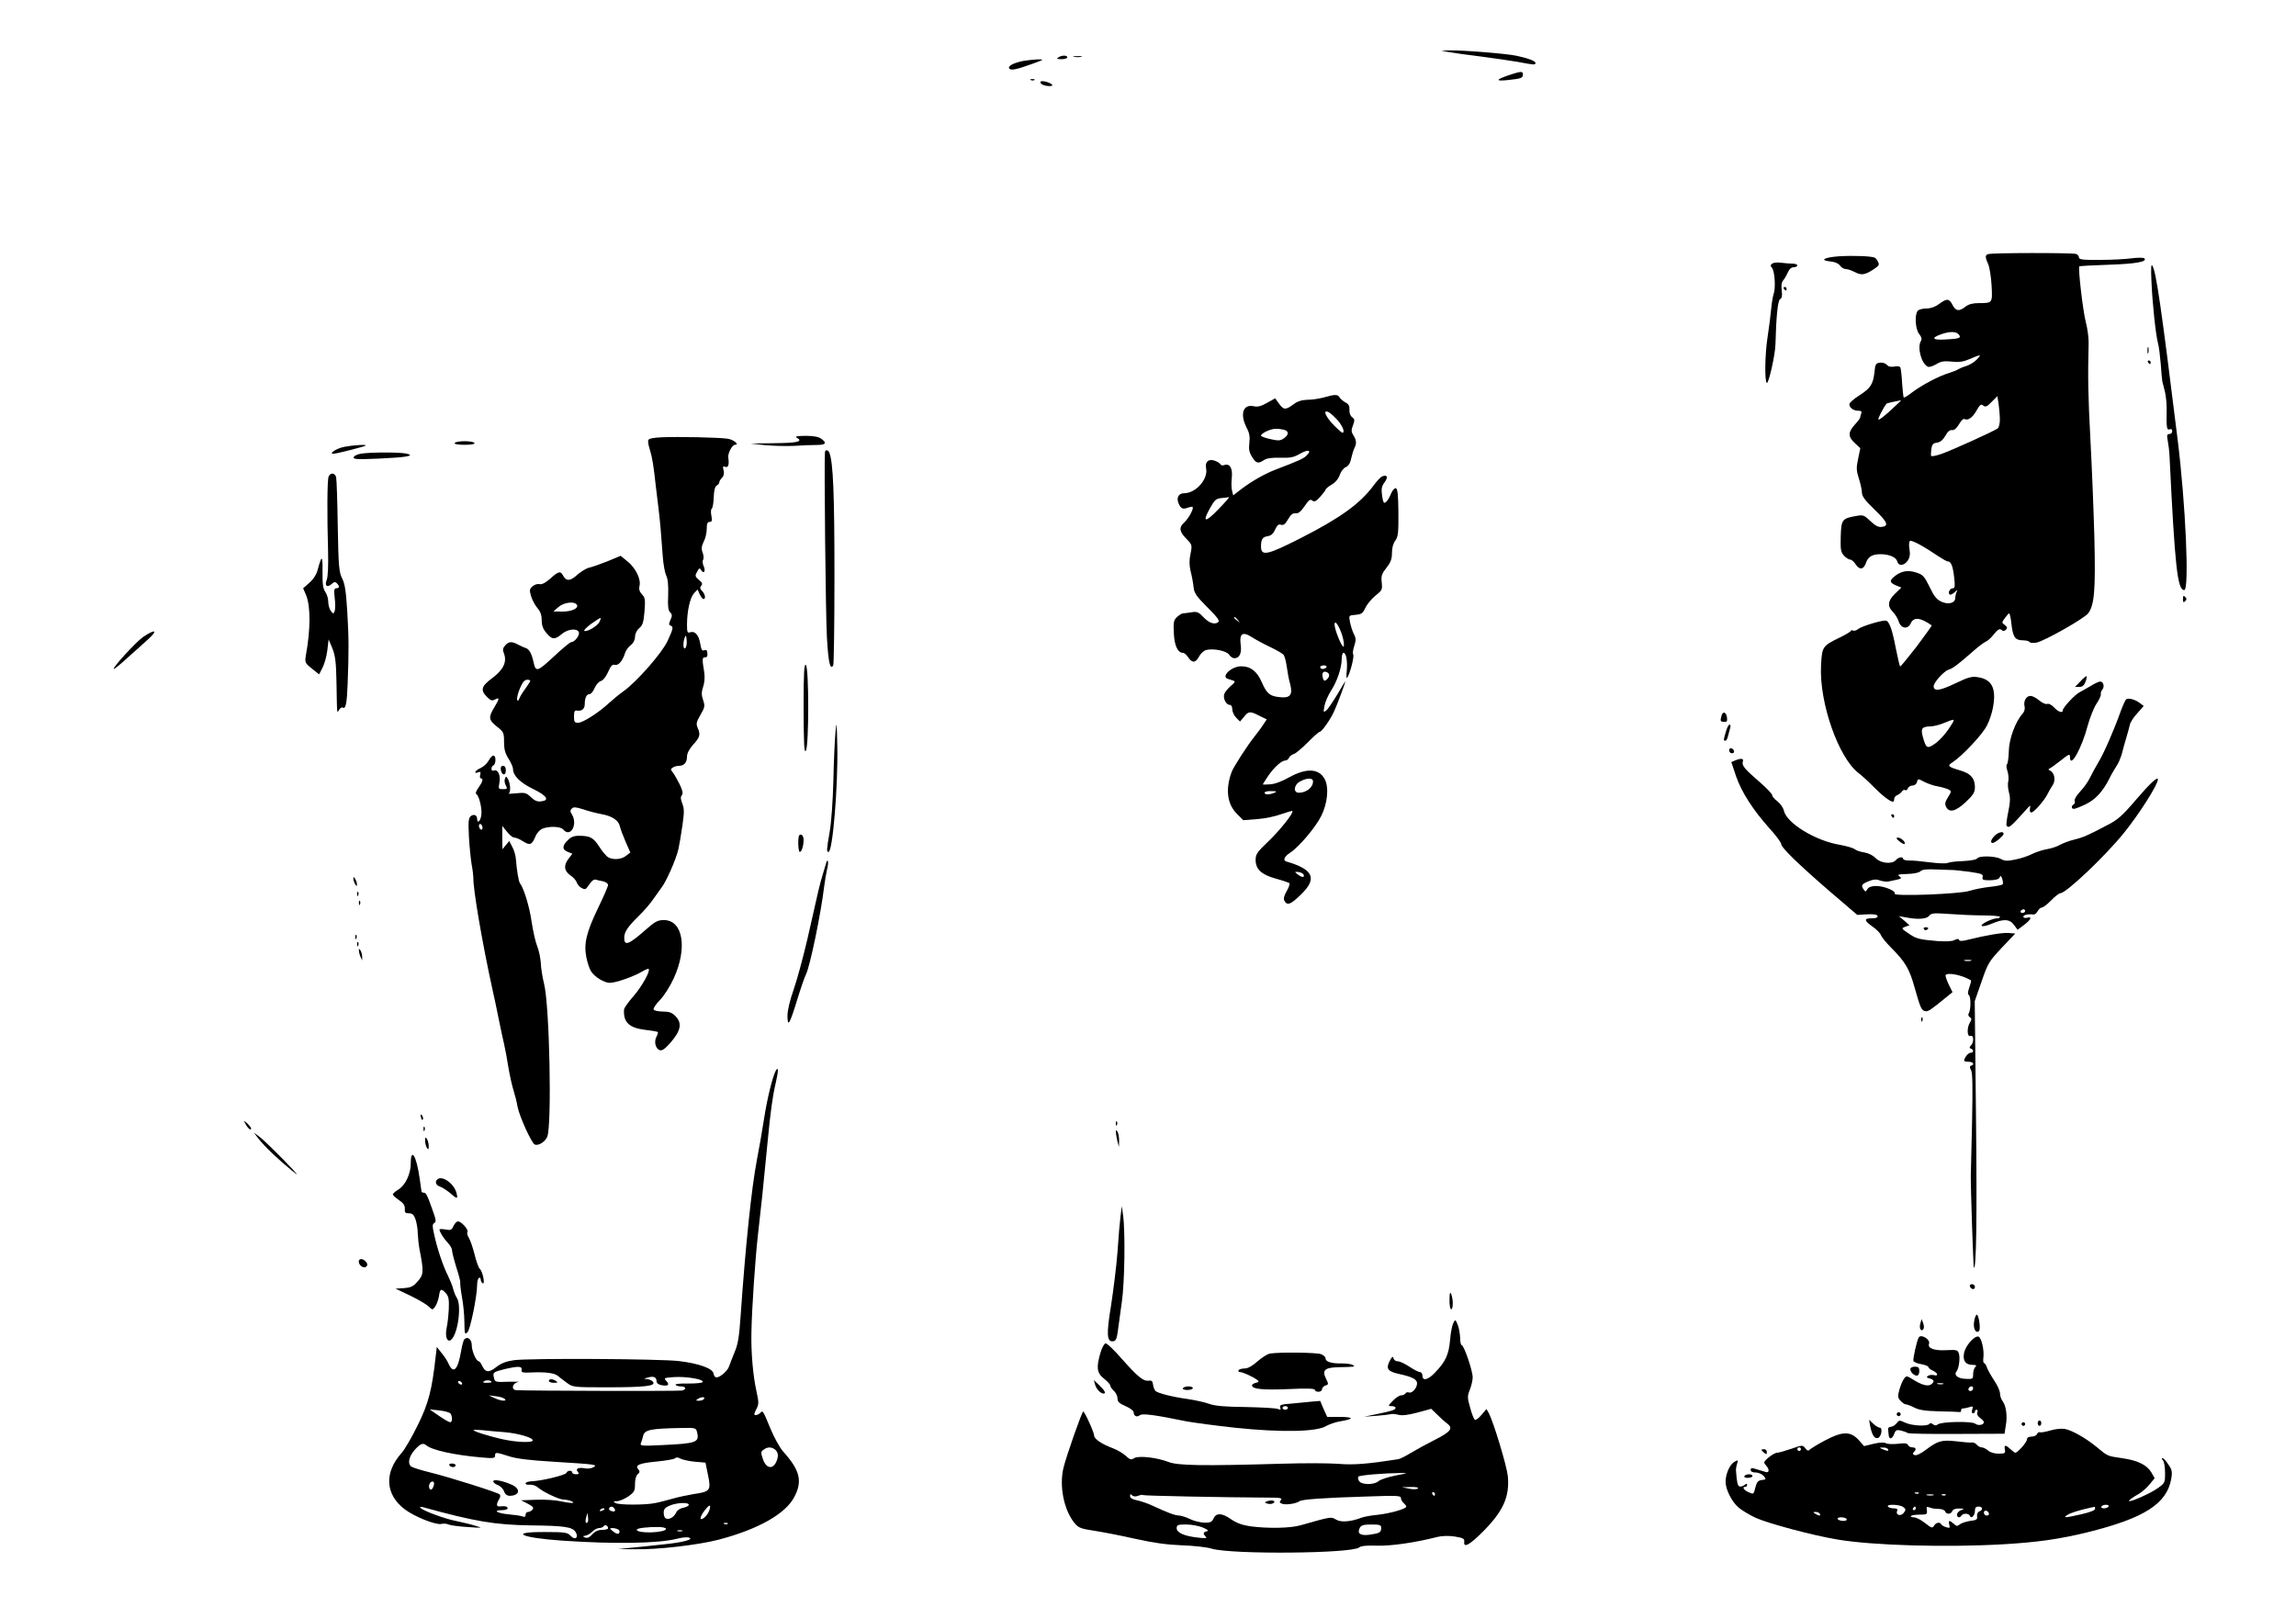 <?xml version="1.0" standalone="no"?>
<!DOCTYPE svg PUBLIC "-//W3C//DTD SVG 20010904//EN"
 "http://www.w3.org/TR/2001/REC-SVG-20010904/DTD/svg10.dtd">
<svg version="1.0" xmlns="http://www.w3.org/2000/svg"
 width="1280pt" height="896pt" viewBox="0 0 1280 896"
 preserveAspectRatio="xMidYMid meet">
<g transform="translate(0,896) scale(0.1,-0.1)"
fill="#000000" stroke="none">
<path d="M8075 8670 c22 -4 103 -16 180 -25 77 -10 172 -24 212 -31 85 -16 93
-17 93 -5 0 11 -40 26 -105 40 -55 12 -304 32 -375 30 l-45 -1 40 -8z"/>
<path d="M5900 8640 c-11 -7 -7 -10 18 -10 17 0 32 5 32 10 0 13 -30 13 -50 0z"/>
<path d="M5988 8643 c12 -2 30 -2 40 0 9 3 -1 5 -23 4 -22 0 -30 -2 -17 -4z"/>
<path d="M5703 8620 c-53 -11 -85 -28 -77 -41 8 -14 40 -7 129 25 67 24 68 25
30 25 -22 -1 -59 -5 -82 -9z"/>
<path d="M8412 8541 c-76 -26 -77 -35 -2 -27 73 8 80 11 80 32 0 18 -12 17
-78 -5z"/>
<path d="M5748 8513 c7 -3 16 -2 19 1 4 3 -2 6 -13 5 -11 0 -14 -3 -6 -6z"/>
<path d="M5800 8502 c0 -12 24 -22 53 -22 27 0 11 16 -25 25 -17 4 -28 3 -28
-3z"/>
<path d="M11083 7543 c-17 -6 -16 -18 1 -56 8 -18 16 -71 19 -119 5 -98 6 -98
-72 -98 -33 0 -56 -6 -74 -20 -35 -28 -54 -25 -72 10 -19 37 -31 37 -75 5 -21
-16 -47 -25 -70 -25 -20 0 -41 -5 -48 -12 -19 -19 -15 -102 7 -130 13 -16 17
-29 10 -39 -22 -35 3 -130 40 -144 7 -3 28 4 45 14 25 16 43 19 86 15 43 -5
66 -1 103 15 62 27 66 26 37 -4 -12 -13 -39 -30 -59 -36 -20 -6 -40 -15 -46
-19 -5 -4 -28 -13 -50 -20 -55 -16 -151 -67 -204 -107 -24 -19 -46 -32 -48
-29 -2 2 -6 39 -9 81 -2 42 -7 82 -10 87 -4 6 -19 8 -34 4 -19 -3 -33 0 -41
10 -7 8 -24 14 -38 12 -23 -3 -27 -8 -31 -53 -8 -68 -21 -89 -85 -130 -30 -19
-55 -41 -55 -48 0 -20 22 -37 48 -37 18 0 23 -4 18 -16 -3 -9 -6 -19 -6 -23 0
-3 -13 -21 -30 -39 -38 -42 -38 -67 0 -102 l31 -29 -12 -59 c-11 -50 -10 -66
4 -110 9 -28 17 -63 17 -78 0 -21 17 -44 71 -96 73 -70 81 -91 38 -96 -18 -2
-36 8 -62 33 -33 32 -41 35 -74 29 -84 -14 -88 -20 -91 -114 -2 -75 0 -88 18
-108 11 -12 27 -22 34 -22 8 0 21 -11 30 -25 22 -34 45 -32 58 5 12 36 35 50
82 50 48 0 87 -17 93 -40 7 -28 39 -25 59 5 11 17 14 35 9 64 -4 22 -2 42 3
45 10 6 77 -30 159 -86 23 -15 46 -28 51 -28 19 0 29 -26 36 -87 6 -51 4 -63
-7 -63 -17 0 -30 -27 -17 -35 4 -3 16 3 26 12 17 17 18 17 11 0 -4 -10 -7 -25
-7 -32 0 -27 -37 -37 -74 -21 -28 12 -42 28 -68 82 -29 60 -38 70 -73 81 -46
16 -84 10 -120 -18 -33 -26 -32 -37 5 -53 l30 -12 -35 -34 c-41 -39 -44 -71
-12 -102 12 -13 27 -36 32 -53 13 -40 50 -46 67 -11 16 37 54 34 117 -11 2 -1
-36 -54 -84 -118 -49 -63 -90 -113 -92 -111 -3 3 -13 48 -24 101 -21 111 -38
155 -58 155 -29 0 -136 -33 -153 -48 -9 -7 -21 -11 -27 -8 -5 3 -11 3 -13 -2
-1 -4 -28 -20 -58 -35 -101 -49 -102 -51 -108 -159 -10 -206 97 -512 209 -598
18 -14 55 -47 82 -75 48 -49 94 -85 110 -85 4 0 7 7 7 15 0 9 8 19 18 22 9 4
21 13 25 20 5 7 12 11 18 8 5 -4 12 1 15 9 3 9 15 16 26 16 11 0 22 8 25 20 5
19 6 19 42 0 20 -10 55 -22 76 -25 22 -4 48 -12 58 -17 17 -9 17 -11 -3 -43
-17 -27 -19 -38 -10 -55 18 -33 53 -24 109 28 42 40 51 54 51 83 0 49 -23 76
-81 93 -71 21 -75 26 -42 47 53 35 165 154 189 202 14 26 30 73 35 104 19 104
-6 155 -83 167 -35 6 -54 1 -129 -35 -86 -41 -119 -45 -119 -15 0 21 57 84 83
92 24 7 51 28 136 102 29 26 61 50 71 54 10 4 31 22 46 42 22 27 31 32 42 24
9 -8 16 -8 25 1 9 10 8 15 -6 26 -18 13 -18 14 0 39 10 14 21 26 24 26 3 0 9
-24 12 -54 8 -76 20 -96 62 -96 18 0 37 -4 40 -10 3 -5 20 -6 38 -3 45 9 268
135 289 164 34 46 41 129 34 419 -4 151 -14 398 -22 547 -13 243 -15 351 -10
543 0 30 -7 82 -16 115 -15 55 -44 302 -36 310 2 2 77 6 166 9 151 5 216 17
196 36 -5 4 -36 4 -69 0 -33 -5 -113 -9 -177 -9 -95 -1 -118 2 -118 13 0 8 -7
17 -16 20 -19 7 -473 7 -491 -1z m-163 -448 c16 -20 3 -24 -78 -28 -69 -4 -78
9 -21 29 47 17 84 17 99 -1z m229 -471 c1 -23 -5 -46 -11 -52 -19 -15 -255
-122 -315 -143 -29 -10 -54 -15 -57 -11 -2 4 -1 21 1 39 4 25 10 32 31 35 18
2 33 14 47 38 13 24 26 34 37 32 12 -2 25 9 39 32 11 20 25 33 30 30 19 -11
46 7 68 47 19 33 25 38 37 28 13 -10 21 -7 47 20 l32 32 7 -43 c3 -24 7 -62 7
-84z m-610 47 c-35 -32 -65 -55 -67 -50 -3 7 27 65 45 88 1 2 20 7 40 11 21 4
40 8 42 9 2 0 -25 -26 -60 -58z m325 -1775 c-20 -30 -54 -67 -76 -82 -45 -31
-50 -28 -69 40 -12 45 -4 55 46 56 17 1 50 9 75 20 64 26 64 26 24 -34z"/>
<path d="M10252 7531 c-84 -6 -112 -23 -45 -29 23 -2 42 -11 51 -23 7 -10 21
-19 31 -19 10 0 32 -7 47 -15 40 -21 58 -19 104 10 34 22 39 28 30 45 -5 10
-13 21 -18 23 -15 9 -121 13 -200 8z"/>
<path d="M9881 7491 c-12 -8 -12 -12 -2 -25 15 -18 21 -112 9 -145 -5 -14 -11
-52 -14 -85 -3 -34 -12 -104 -20 -156 -15 -97 -17 -247 -4 -255 10 -6 47 159
48 215 4 154 13 245 26 252 10 6 13 19 9 48 -4 27 -1 46 9 58 8 9 19 29 26 45
7 17 19 27 32 27 11 0 20 5 20 10 0 6 -12 10 -27 10 -16 0 -44 3 -63 5 -19 3
-41 1 -49 -4z"/>
<path d="M11994 7395 c5 -126 24 -299 36 -346 6 -19 12 -73 16 -118 3 -45 7
-90 9 -99 3 -9 9 -36 15 -59 5 -22 9 -63 9 -90 -2 -106 0 -123 16 -117 9 4 15
0 15 -10 0 -9 -7 -16 -16 -16 -13 0 -15 -7 -9 -37 4 -21 9 -60 10 -88 30 -617
44 -745 82 -745 29 0 8 478 -37 840 -93 753 -120 935 -141 969 -7 11 -8 -15
-5 -84z"/>
<path d="M9945 7350 c3 -5 8 -10 11 -10 2 0 4 5 4 10 0 6 -5 10 -11 10 -5 0
-7 -4 -4 -10z"/>
<path d="M11972 7005 c0 -16 2 -22 5 -12 2 9 2 23 0 30 -3 6 -5 -1 -5 -18z"/>
<path d="M11975 6940 c3 -5 8 -10 11 -10 2 0 4 5 4 10 0 6 -5 10 -11 10 -5 0
-7 -4 -4 -10z"/>
<path d="M7380 6744 c-25 -7 -66 -13 -91 -13 -32 -1 -55 -8 -79 -26 -43 -32
-54 -31 -80 5 l-21 29 -45 -25 c-33 -19 -53 -24 -75 -19 -59 13 -78 -44 -39
-120 16 -30 19 -51 15 -85 -4 -35 -1 -52 15 -77 22 -37 35 -40 67 -18 15 10
42 14 90 13 56 -2 76 2 110 22 47 26 68 21 37 -10 -17 -17 -43 -29 -177 -80
-58 -23 -127 -62 -187 -107 l-45 -35 -6 24 c-4 13 -5 46 -2 73 6 54 -11 83
-42 72 -8 -4 -17 -2 -21 4 -3 6 -17 15 -31 20 -35 13 -57 -6 -49 -43 12 -60
-58 -138 -122 -138 -30 0 -44 -23 -33 -53 13 -33 24 -39 55 -27 18 6 26 6 26
-1 0 -17 -27 -63 -49 -83 -30 -27 -26 -51 13 -90 32 -33 33 -35 23 -84 -8 -37
-7 -64 1 -99 7 -26 14 -65 16 -86 3 -33 15 -51 77 -113 60 -60 71 -76 59 -84
-22 -14 -51 -3 -84 32 -25 26 -34 29 -65 24 -20 -3 -41 -6 -47 -6 -5 0 -20 -9
-32 -20 -19 -18 -21 -29 -18 -90 3 -70 22 -110 51 -110 7 0 20 -11 29 -25 22
-33 42 -32 61 5 8 16 27 33 40 36 41 10 114 -5 128 -27 6 -10 19 -19 28 -19
29 0 42 27 36 74 -9 63 10 77 61 44 20 -13 66 -38 102 -55 36 -17 70 -37 76
-44 6 -8 14 -39 18 -69 4 -30 12 -73 19 -96 15 -59 -1 -78 -60 -71 -55 6 -71
20 -99 84 -27 61 -62 88 -115 88 -54 0 -114 -58 -74 -70 8 -3 22 -7 31 -10 12
-4 9 -10 -15 -30 -16 -14 -33 -35 -36 -45 -8 -24 11 -60 30 -60 9 0 15 -10 15
-25 0 -14 10 -35 22 -47 l21 -21 22 26 c25 32 34 33 86 6 l41 -20 -18 -27 c-9
-15 -32 -45 -49 -67 -39 -48 -119 -172 -129 -200 -35 -96 -25 -178 30 -233
l35 -35 78 6 c43 3 104 16 135 28 32 11 59 19 61 17 9 -9 -69 -107 -135 -170
-61 -58 -70 -71 -70 -102 0 -53 33 -83 113 -105 37 -10 71 -22 75 -25 4 -4 -3
-24 -15 -45 -15 -26 -19 -42 -12 -54 15 -27 33 -21 87 31 98 92 77 144 -75
188 -23 6 -14 28 20 50 48 31 141 141 172 203 36 71 45 161 20 207 -32 60
-102 63 -198 10 -40 -23 -82 -38 -106 -39 -23 -2 -41 -2 -41 0 0 1 14 22 30
47 34 49 75 86 97 86 7 0 16 7 19 15 3 8 15 17 27 21 11 3 46 33 78 65 32 33
62 59 67 59 11 0 61 71 80 115 17 36 62 158 62 165 0 3 -20 -29 -44 -71 -25
-41 -52 -82 -62 -90 -16 -13 -17 -11 -10 26 4 22 21 60 37 85 33 50 59 127 59
177 0 18 4 33 10 33 15 0 23 -46 18 -101 -3 -30 -2 -45 3 -37 16 24 40 119 33
129 -4 6 -1 28 6 48 10 31 10 43 -3 67 -8 16 -17 46 -21 66 -7 37 -7 37 31 40
33 3 40 8 55 39 9 20 35 51 56 68 37 29 39 33 35 73 -4 37 0 49 26 82 24 30
31 49 31 83 0 28 7 53 18 68 16 21 19 42 18 156 -1 97 -4 133 -14 137 -7 2
-19 -11 -27 -30 -7 -19 -20 -40 -28 -47 -12 -10 -16 -4 -22 35 -5 39 -3 52 14
75 21 29 15 44 -13 33 -9 -3 -31 -27 -50 -53 -74 -99 -182 -178 -406 -292
-185 -94 -220 -102 -220 -46 0 41 9 54 40 58 17 3 30 15 39 37 11 24 19 31 33
26 13 -4 24 4 39 31 15 26 27 35 42 33 15 -2 29 9 50 40 23 34 32 41 43 31 11
-9 20 -5 44 21 16 18 30 36 30 40 0 4 15 17 34 28 21 12 38 33 45 54 6 18 21
38 33 43 16 7 26 23 31 50 5 22 13 48 18 57 13 25 11 45 -6 71 -12 19 -13 29
-2 56 10 28 10 34 -5 45 -11 8 -16 24 -15 41 1 22 -4 32 -22 41 -13 7 -28 20
-33 28 -10 18 -25 18 -88 0z m79 -129 c17 -20 31 -45 31 -57 0 -19 -7 -15 -50
27 -50 50 -70 96 -31 76 10 -6 32 -26 50 -46z m-301 -51 c29 -8 28 -29 -2 -49
-19 -13 -31 -13 -75 -3 -28 6 -51 15 -51 19 0 13 53 38 80 38 14 1 35 -2 48
-5z m-366 -444 c-74 -77 -92 -74 -45 9 24 43 32 51 63 54 19 2 38 4 42 5 4 1
-23 -30 -60 -68z m109 -617 c13 -16 12 -17 -3 -4 -10 7 -18 15 -18 17 0 8 8 3
21 -13z m583 -90 c8 -29 11 -55 6 -58 -9 -6 -50 94 -50 123 0 31 27 -9 44 -65z
m-89 -173 c-3 -5 -13 -10 -21 -10 -8 0 -14 5 -14 10 0 6 9 10 21 10 11 0 17
-4 14 -10z m15 -45 c0 -7 -6 -18 -14 -24 -11 -10 -16 -8 -21 8 -3 12 -4 25 0
30 8 13 35 2 35 -14z m-90 -592 c0 -34 -38 -63 -79 -63 -33 0 -28 45 7 63 39
21 72 21 72 0z m-215 -63 c-28 -12 -55 -12 -55 0 0 6 17 10 38 9 30 0 33 -2
17 -9z m163 -457 c5 -18 -10 -16 -34 2 -18 15 -18 15 5 13 14 -2 26 -9 29 -15z"/>
<path d="M3692 6522 c-48 -2 -75 -7 -78 -16 -3 -7 2 -33 10 -57 12 -39 20 -87
32 -199 2 -19 9 -71 14 -115 10 -82 15 -139 25 -279 3 -43 12 -90 19 -105 9
-17 13 -54 11 -109 -3 -61 0 -86 11 -96 12 -12 12 -20 2 -42 -10 -22 -10 -28
0 -32 18 -6 15 -18 -17 -87 -32 -68 -172 -227 -245 -279 -23 -16 -59 -46 -81
-66 -58 -54 -146 -110 -172 -110 -20 0 -23 5 -23 36 0 28 4 35 18 32 26 -4 42
10 42 37 0 34 10 55 27 55 8 0 20 15 28 34 8 18 23 36 35 39 12 3 28 24 40 50
15 35 24 44 38 40 20 -5 43 22 57 67 4 13 18 33 31 43 15 11 24 29 24 46 0 16
9 36 23 48 20 16 25 34 30 94 5 65 4 76 -14 95 -14 15 -18 29 -14 47 10 37
-22 101 -67 137 l-38 31 -72 -30 c-40 -16 -86 -32 -103 -36 -16 -3 -46 -22
-67 -40 -39 -36 -61 -37 -79 -4 -14 27 -26 24 -71 -17 -26 -23 -47 -34 -59
-31 -11 3 -28 -2 -39 -11 -18 -15 -19 -22 -10 -54 6 -21 22 -51 35 -67 18 -20
25 -41 25 -69 0 -29 7 -49 26 -71 31 -38 47 -39 86 -6 33 28 85 34 95 10 6
-17 -23 -55 -42 -55 -7 0 -51 -37 -99 -82 -92 -85 -99 -87 -112 -28 -10 46
-24 70 -41 76 -10 3 -30 12 -45 20 -35 19 -52 18 -72 -5 -13 -15 -15 -24 -6
-46 17 -46 -4 -90 -66 -136 -61 -45 -67 -67 -29 -105 20 -20 28 -23 45 -14 26
14 25 4 -5 -45 -33 -55 -31 -69 15 -106 38 -30 40 -35 40 -86 0 -40 6 -64 25
-93 14 -22 25 -48 25 -57 0 -38 40 -77 112 -112 78 -38 94 -64 44 -69 -20 -3
-36 4 -57 24 -25 24 -33 26 -81 21 -29 -3 -48 -4 -42 -1 12 5 10 55 -4 80 -10
17 -11 17 -17 2 -4 -9 -2 -26 5 -37 10 -19 8 -21 -16 -21 -25 0 -26 2 -20 35
8 41 -8 77 -29 69 -9 -4 -15 0 -15 9 0 8 4 17 10 19 14 5 17 50 3 55 -6 2 -19
-9 -27 -25 -9 -17 -29 -36 -46 -44 -31 -13 -43 -35 -14 -24 13 5 15 2 11 -14
-3 -11 -1 -20 4 -20 15 0 10 -19 -13 -51 -14 -19 -19 -33 -12 -37 16 -11 33
-84 27 -119 -5 -33 -23 -47 -23 -19 0 22 -19 29 -36 15 -12 -10 -14 -31 -10
-111 3 -55 10 -125 15 -156 6 -31 10 -66 10 -77 -2 -60 49 -360 106 -620 9
-38 25 -115 36 -170 11 -55 25 -118 30 -140 5 -22 16 -78 23 -125 8 -47 21
-105 29 -130 8 -25 18 -65 22 -89 9 -52 79 -207 97 -213 21 -7 57 16 69 44 26
64 13 734 -18 853 -8 33 -17 85 -18 115 -2 30 -11 72 -20 94 -9 21 -23 82 -31
135 -12 85 -43 187 -65 216 -8 10 -18 72 -23 135 -1 19 -10 50 -20 68 l-17 33
-19 -23 -19 -23 -1 65 0 65 26 -32 c14 -18 32 -33 41 -33 9 0 31 -9 49 -21 39
-24 49 -20 69 27 8 20 25 38 40 44 39 15 101 12 115 -5 40 -48 83 28 48 85
-10 15 -10 22 0 32 10 10 23 8 65 -5 28 -10 73 -21 99 -26 61 -11 96 -34 104
-69 3 -15 18 -53 32 -86 l26 -59 -23 -18 c-25 -21 -72 -25 -100 -9 -10 5 -33
32 -50 59 -33 51 -51 61 -114 61 -27 0 -45 -7 -62 -25 -32 -31 -32 -53 1 -65
l25 -10 -20 -26 c-30 -38 -27 -69 8 -94 17 -11 33 -29 36 -40 4 -11 16 -25 27
-31 18 -10 24 -8 34 7 24 35 34 43 47 39 6 -2 24 -6 40 -9 15 -4 27 -13 27
-20 0 -8 -25 -65 -55 -127 -67 -139 -81 -201 -66 -277 6 -31 18 -66 27 -79 20
-31 73 -63 104 -63 33 0 135 36 178 62 18 11 35 18 38 16 11 -12 -38 -99 -85
-153 -28 -32 -52 -65 -52 -74 -5 -70 28 -102 117 -113 37 -4 69 -10 71 -12 3
-2 -1 -14 -7 -26 -15 -27 -6 -66 17 -75 13 -5 28 5 57 37 62 70 71 113 31 153
-18 19 -35 25 -69 25 -25 0 -48 5 -52 11 -3 6 12 30 34 52 23 23 57 77 77 120
79 170 53 327 -54 327 -34 0 -49 -8 -98 -51 -97 -86 -123 -96 -123 -48 0 32
18 60 79 120 31 30 67 72 81 93 14 20 35 50 47 66 27 33 82 159 95 215 5 22
15 81 22 130 11 76 11 95 0 124 -10 25 -11 37 -3 47 8 10 5 25 -12 61 -13 26
-30 56 -38 66 -13 16 -13 19 -1 27 8 6 24 10 35 10 29 0 45 19 45 52 0 18 13
42 35 67 38 41 41 56 24 94 -9 21 -7 32 16 71 24 42 26 49 15 82 -10 29 -10
45 0 75 8 23 10 54 6 81 -12 73 -12 83 4 83 14 0 16 7 12 35 -1 5 -9 7 -17 4
-11 -4 -16 5 -21 36 -8 49 -29 73 -55 65 -17 -6 -19 -1 -19 43 0 74 17 150 39
174 l20 21 12 -27 c7 -14 16 -26 21 -26 14 0 9 28 -8 45 -12 12 -13 19 -5 29
9 11 6 18 -13 33 -19 16 -22 23 -13 39 15 29 17 30 27 14 14 -23 25 -3 13 23
-6 13 -8 30 -3 36 4 7 3 25 -3 40 -8 21 -6 35 6 61 10 18 17 50 17 72 0 28 4
38 16 38 13 0 15 7 10 34 -4 19 -3 37 2 40 5 3 10 31 11 63 1 38 7 61 17 66 8
4 14 13 14 18 0 6 7 17 15 25 10 10 13 24 9 41 -6 22 -4 25 10 20 16 -6 22 13
16 52 -3 24 22 71 37 71 28 0 -7 29 -41 34 -44 7 -278 12 -364 8z m-476 -934
c12 -19 -28 -38 -80 -38 l-51 1 28 24 c30 27 90 34 103 13z m125 -97 c-13 -23
-66 -54 -83 -49 -6 2 11 20 38 40 27 19 50 34 52 32 2 -1 -1 -12 -7 -23z m480
-144 c-13 -13 -15 31 -3 60 5 14 8 10 10 -16 2 -18 -1 -38 -7 -44z m-867 -189
c-4 -7 -17 -26 -29 -43 -12 -16 -26 -39 -30 -50 -7 -16 -9 -17 -12 -4 -2 8 5
37 16 62 15 35 26 47 41 47 14 0 19 -4 14 -12z m-264 -814 c0 -8 -4 -12 -10
-9 -5 3 -10 13 -10 21 0 8 5 12 10 9 6 -3 10 -13 10 -21z"/>
<path d="M4443 6519 c36 -21 2 -29 -126 -30 l-132 -2 80 -9 c44 -4 116 -6 160
-4 44 3 101 5 128 5 51 0 59 11 25 35 -15 11 -44 16 -88 16 -49 -1 -61 -3 -47
-11z"/>
<path d="M2535 6490 c-4 -6 17 -10 55 -10 38 0 59 4 55 10 -3 6 -28 10 -55 10
-27 0 -52 -4 -55 -10z"/>
<path d="M1921 6469 c-43 -8 -92 -39 -62 -39 16 0 175 40 180 46 7 7 -71 2
-118 -7z"/>
<path d="M4599 6438 c-5 -59 4 -916 11 -1032 8 -140 18 -184 35 -156 4 6 7
233 7 503 0 449 -7 627 -28 682 -7 18 -24 20 -25 3z"/>
<path d="M2016 6431 c-22 -3 -42 -12 -44 -20 -4 -12 18 -13 140 -8 154 7 207
16 153 28 -37 8 -196 8 -249 0z"/>
<path d="M1832 6303 c-8 -20 -9 -212 -3 -418 2 -80 -1 -140 -7 -157 -14 -34 1
-47 27 -24 13 12 20 13 29 4 16 -16 15 -28 -3 -28 -12 0 -14 -10 -9 -54 4 -30
3 -63 0 -73 -7 -17 -8 -17 -22 1 -8 11 -14 34 -14 51 0 17 -7 41 -16 54 -13
18 -17 45 -16 115 1 92 -4 94 -27 9 -7 -26 -24 -53 -46 -72 l-35 -31 16 -37
c26 -62 26 -192 -1 -338 -6 -38 -5 -42 34 -73 l40 -32 19 37 c11 21 23 65 27
98 l7 60 21 -50 c16 -41 21 -76 23 -195 3 -178 2 -169 15 -147 6 9 14 15 19
12 17 -11 24 21 28 130 7 185 7 254 -2 405 -7 112 -13 154 -28 184 -18 35 -21
66 -25 290 -2 138 -6 261 -9 274 -5 26 -32 29 -42 5z"/>
<path d="M12170 5620 c0 -19 3 -21 12 -12 9 9 9 15 0 24 -9 9 -12 7 -12 -12z"/>
<path d="M797 5408 c-42 -30 -177 -178 -162 -178 4 0 37 27 73 60 37 33 90 80
117 105 58 52 41 60 -28 13z"/>
<path d="M4480 5010 c1 -205 3 -251 13 -235 17 29 17 459 0 477 -10 10 -13
-39 -13 -242z"/>
<path d="M11597 5160 l-29 -30 24 0 c17 0 27 8 35 30 6 17 8 30 5 30 -4 0 -20
-13 -35 -30z"/>
<path d="M11655 5135 c-22 -13 -49 -28 -60 -34 -24 -10 -95 -86 -95 -101 0
-18 -25 -10 -49 16 -13 14 -30 23 -39 19 -7 -3 -27 6 -44 20 -16 14 -38 25
-48 25 -24 0 -41 -30 -33 -59 3 -13 -1 -29 -12 -41 -39 -44 -75 -140 -76 -208
-1 -37 -6 -70 -10 -73 -5 -3 -4 -19 2 -37 6 -18 8 -44 5 -58 -4 -13 -2 -42 4
-63 8 -29 7 -56 -4 -107 -8 -38 -12 -72 -10 -76 12 -19 21 -11 109 87 24 27
26 28 22 8 -3 -15 0 -23 8 -23 14 0 74 69 90 103 6 12 18 34 28 48 19 28 11
71 -15 83 -10 5 -10 7 0 12 7 3 35 24 62 45 45 36 50 37 50 18 0 -68 66 49 99
176 12 43 33 97 48 120 15 22 26 46 25 53 -2 8 2 20 9 28 13 16 5 44 -13 44
-7 0 -31 -11 -53 -25z"/>
<path d="M11853 5061 c-4 -3 -18 -33 -30 -66 -38 -107 -95 -237 -124 -284 -15
-25 -36 -64 -47 -86 -10 -22 -35 -57 -55 -78 -20 -21 -34 -44 -31 -52 3 -7 1
-16 -5 -20 -15 -8 -14 -25 1 -25 6 0 35 11 64 25 55 26 97 71 134 145 12 25
31 56 40 70 10 14 23 45 30 70 6 25 17 65 25 90 7 25 16 56 19 70 3 14 22 43
42 64 l35 40 -23 17 c-25 19 -62 29 -75 20z"/>
<path d="M9597 4968 c-8 -29 -6 -32 16 -33 14 -1 17 4 15 23 -4 33 -24 39 -31
10z"/>
<path d="M4658 4880 c-4 -41 -10 -165 -12 -275 -3 -113 -12 -237 -21 -285 -17
-99 -18 -110 -6 -110 23 0 53 363 49 585 -3 139 -4 150 -10 85z"/>
<path d="M9622 4881 c-14 -46 -15 -51 -3 -51 5 0 12 12 15 28 4 15 9 35 12 45
3 9 1 17 -4 17 -5 0 -14 -17 -20 -39z"/>
<path d="M9640 4776 c0 -9 7 -16 16 -16 17 0 14 22 -4 28 -7 2 -12 -3 -12 -12z"/>
<path d="M9673 4720 l-21 -9 26 -78 c31 -90 95 -189 187 -292 36 -39 65 -79
65 -87 0 -20 96 -113 279 -271 l145 -124 54 3 c38 2 56 -1 59 -9 3 -9 -7 -13
-31 -13 -46 0 -45 -12 4 -47 22 -15 43 -37 46 -47 4 -11 29 -42 56 -69 80 -80
103 -119 132 -224 33 -116 38 -127 60 -131 15 -3 30 7 119 80 l32 26 -22 45
c-12 25 -19 48 -16 51 16 15 92 -1 141 -30 2 -2 -2 -19 -9 -39 -9 -25 -10 -38
-3 -43 12 -8 12 -81 0 -101 -5 -8 -3 -16 5 -22 11 -7 12 -12 2 -29 -19 -29
-17 -84 2 -76 19 7 21 -34 3 -53 -10 -11 -10 -14 0 -18 17 -6 15 -23 -3 -23
-12 0 -35 -28 -35 -44 0 -3 11 -6 25 -6 25 0 35 -15 14 -22 -9 -3 -9 -9 0 -26
8 -15 9 -96 5 -294 -4 -150 -7 -282 -7 -293 -1 -62 14 -510 17 -513 14 -13 18
281 12 840 l-7 646 38 109 c35 102 41 112 112 188 l76 80 -37 3 c-34 3 -124
-12 -228 -38 -31 -8 -46 -8 -48 -1 -3 8 -10 7 -25 0 -13 -8 -48 -9 -96 -6
-105 9 -119 13 -163 44 -39 26 -39 27 -16 36 l23 8 -29 26 -30 25 45 -8 c63
-12 112 -8 125 11 11 14 26 15 111 9 54 -4 140 -8 191 -8 50 0 92 -4 92 -8 0
-4 -7 -8 -15 -8 -28 0 -96 -33 -87 -42 5 -5 28 0 56 12 66 28 100 26 124 -7
l20 -27 36 27 c40 31 47 48 16 40 -11 -3 -20 0 -20 6 0 10 27 16 57 12 7 -1
17 8 23 19 6 11 16 20 23 20 7 0 31 18 52 40 21 22 45 40 52 40 31 0 246 203
353 335 85 105 190 270 190 299 0 19 -44 -22 -122 -113 -75 -88 -102 -112
-157 -140 -118 -62 -135 -69 -186 -82 -27 -6 -63 -20 -80 -29 -16 -10 -50 -21
-75 -25 -24 -4 -60 -16 -80 -26 -21 -11 -62 -25 -93 -31 -46 -10 -61 -9 -83 3
-32 17 -122 19 -132 2 -4 -6 -37 -12 -77 -14 -39 -1 -77 -6 -86 -10 -9 -5 -54
-3 -100 3 -46 6 -99 11 -116 10 -18 0 -33 4 -33 9 0 14 -26 11 -40 -6 -21 -25
-85 -19 -113 10 -14 15 -39 28 -63 32 -21 3 -46 11 -54 18 -8 7 -46 18 -85 25
-136 23 -295 121 -310 190 -4 17 -20 40 -36 52 -16 12 -29 27 -29 34 0 7 -30
39 -67 71 -87 75 -103 94 -97 116 6 19 -8 21 -43 7z m1217 -611 c8 0 49 -5 91
-10 66 -10 76 -13 72 -29 -4 -16 2 -18 42 -18 32 1 49 6 53 16 4 12 7 10 14
-7 4 -13 6 -27 3 -31 -3 -5 -36 -11 -73 -15 -37 -4 -87 -14 -112 -22 -53 -18
-427 -32 -417 -16 9 15 -59 43 -103 43 -27 0 -42 -6 -49 -17 -9 -16 -12 -16
-21 -3 -16 24 -12 30 26 46 27 11 44 13 64 5 16 -5 37 -8 47 -6 78 16 79 16
62 29 -14 9 -5 12 43 13 36 1 66 7 74 15 10 10 36 13 91 10 43 -1 85 -3 93 -3z
m400 -229 c0 -5 -7 -10 -16 -10 -8 0 -12 5 -9 10 3 6 10 10 16 10 5 0 9 -4 9
-10z m-302 -277 c-10 -2 -26 -2 -35 0 -10 3 -2 5 17 5 19 0 27 -2 18 -5z"/>
<path d="M2792 4668 c5 -32 28 -35 28 -4 0 17 -5 26 -16 26 -10 0 -14 -7 -12
-22z"/>
<path d="M10545 4410 c3 -5 8 -10 11 -10 2 0 4 5 4 10 0 6 -5 10 -11 10 -5 0
-7 -4 -4 -10z"/>
<path d="M11120 4300 c-21 -21 -26 -40 -11 -40 13 0 61 40 61 51 0 16 -29 10
-50 -11z"/>
<path d="M4456 4303 c-9 -10 -7 -93 3 -93 10 0 21 34 21 67 0 23 -13 37 -24
26z"/>
<path d="M10589 4269 c13 -11 26 -17 29 -14 8 8 -20 35 -37 35 -12 -1 -11 -5
8 -21z"/>
<path d="M4606 4149 c-2 -8 -11 -36 -19 -64 -16 -52 -20 -68 -87 -366 -23 -97
-56 -221 -75 -275 -22 -63 -35 -117 -35 -149 1 -66 12 -47 56 96 18 59 39 120
47 136 23 45 84 341 102 493 4 30 11 72 16 94 10 35 5 66 -5 35z"/>
<path d="M1970 4060 c0 -8 5 -22 10 -30 9 -13 10 -13 10 0 0 8 -5 22 -10 30
-9 13 -10 13 -10 0z"/>
<path d="M1991 3974 c0 -11 3 -14 6 -6 3 7 2 16 -1 19 -3 4 -6 -2 -5 -13z"/>
<path d="M2001 3924 c0 -11 3 -14 6 -6 3 7 2 16 -1 19 -3 4 -6 -2 -5 -13z"/>
<path d="M10725 3780 c4 -6 11 -8 16 -5 14 9 11 15 -7 15 -8 0 -12 -5 -9 -10z"/>
<path d="M1981 3734 c0 -11 3 -14 6 -6 3 7 2 16 -1 19 -3 4 -6 -2 -5 -13z"/>
<path d="M1991 3694 c0 -11 3 -14 6 -6 3 7 2 16 -1 19 -3 4 -6 -2 -5 -13z"/>
<path d="M2001 3660 c0 -8 4 -24 9 -35 l9 -20 0 20 c0 11 -4 27 -9 35 -9 13
-10 13 -9 0z"/>
<path d="M10711 3274 c0 -11 3 -14 6 -6 3 7 2 16 -1 19 -3 4 -6 -2 -5 -13z"/>
<path d="M4326 2992 c-17 -28 -48 -151 -66 -267 -11 -71 -29 -175 -40 -230
-31 -162 -64 -484 -91 -870 -8 -119 -15 -161 -34 -205 -12 -30 -26 -65 -30
-77 -7 -25 -50 -63 -71 -63 -7 0 -14 9 -16 21 -4 29 -79 56 -191 70 -106 13
-838 17 -922 5 -43 -6 -71 -17 -98 -38 -42 -33 -61 -31 -79 7 -6 14 -15 25
-19 25 -14 0 -39 57 -39 90 0 32 -23 51 -41 33 -5 -5 -13 -34 -18 -64 -18
-107 -43 -133 -70 -73 -6 14 -23 41 -39 60 l-27 34 -6 -52 c-21 -190 -40 -262
-100 -384 -32 -66 -73 -136 -90 -155 -98 -109 -92 -231 17 -314 52 -40 171
-88 203 -82 14 3 33 2 41 -3 8 -4 56 -11 105 -14 87 -6 88 -6 45 7 -25 8 -72
19 -105 26 -63 12 -183 56 -200 73 -7 7 -2 9 15 4 286 -79 399 -98 600 -101
190 -2 231 -9 249 -37 19 -31 -3 -48 -28 -21 -18 19 -31 21 -145 21 -202 1
-135 -32 99 -48 290 -20 537 -16 641 11 23 6 50 9 60 7 42 -9 -26 -28 -138
-39 -62 -7 -144 -15 -183 -19 l-70 -7 94 -1 c125 -3 354 24 466 53 222 58 376
145 424 240 46 88 30 149 -64 253 -18 21 -50 78 -70 127 -43 104 -42 102 -57
87 -7 -7 -18 -12 -25 -12 -11 0 -10 7 3 32 15 29 15 37 1 102 -19 85 -30 212
-28 321 2 138 22 425 37 555 14 119 32 288 54 520 15 158 27 248 45 324 15 64
15 91 1 68z m-1418 -1669 c-3 -16 5 -18 62 -15 76 3 124 -4 142 -21 8 -7 29
-23 48 -37 34 -25 38 -25 225 -25 212 0 274 7 255 31 -7 8 -22 14 -34 15 -19
1 -18 2 4 8 33 10 50 3 50 -19 0 -11 10 -20 27 -23 38 -7 48 1 28 23 -16 17
-14 18 44 22 69 4 163 -12 159 -27 -2 -6 -36 -9 -80 -9 -43 1 -75 -2 -72 -7 3
-5 16 -9 30 -9 28 0 33 -16 7 -23 -14 -4 -859 -2 -925 2 -30 2 -22 39 10 45
15 2 -8 3 -51 2 -74 -3 -78 -2 -83 21 -8 31 -5 33 58 49 77 18 99 17 96 -3z
m-168 -69 c0 -2 -12 -4 -27 -4 -21 0 -24 3 -14 9 13 8 41 5 41 -5z m-165 -4
c3 -5 2 -10 -4 -10 -5 0 -13 5 -16 10 -3 6 -2 10 4 10 5 0 13 -4 16 -10z m239
-90 c15 -15 -23 -12 -59 6 l-30 14 39 -5 c22 -2 44 -9 50 -15z m1111 0 c-3 -5
-16 -10 -28 -10 -18 0 -19 2 -7 10 20 13 43 13 35 0z m-1413 -82 c11 -18 10
-48 -2 -48 -6 0 -34 16 -63 36 l-52 36 54 -6 c30 -3 58 -11 63 -18z m1374
-103 c14 -57 -2 -63 -190 -72 -120 -6 -129 -5 -123 11 4 10 10 29 13 42 8 32
43 39 206 42 86 2 88 1 94 -23z m-1076 0 c76 -6 160 -30 160 -46 0 -14 -87
-11 -162 5 -72 15 -168 45 -168 52 0 3 21 2 48 0 26 -3 81 -8 122 -11z m-434
-73 c30 -27 157 -55 307 -68 67 -6 77 -5 77 10 0 20 4 20 76 -3 42 -14 115
-23 249 -31 105 -6 201 -13 215 -16 23 -5 23 -6 6 -16 -10 -5 -29 -8 -44 -5
-37 7 -56 -2 -41 -19 9 -11 7 -14 -10 -14 -11 0 -21 5 -21 10 0 14 -28 12 -32
-2 -5 -13 -143 -46 -195 -47 -18 -1 -33 -6 -33 -12 0 -6 11 -9 24 -7 13 1 32
-5 43 -14 27 -25 118 -68 144 -69 13 0 33 -4 44 -9 30 -13 -2 -13 -63 0 -26 6
-86 10 -133 8 l-84 -3 37 -19 c29 -15 35 -22 27 -33 -6 -7 -18 -13 -25 -13 -8
0 -14 -7 -14 -16 0 -11 -5 -14 -17 -9 -10 4 -46 9 -80 12 -64 6 -88 23 -33 23
17 0 30 5 30 10 0 10 -13 14 -42 11 -21 -3 -23 11 -6 39 8 12 9 23 3 28 -14
12 -280 96 -390 123 -49 12 -96 27 -102 32 -22 16 -14 55 18 92 31 35 47 42
65 27z m1949 -28 c11 -12 14 -25 10 -43 -16 -65 -61 -68 -82 -6 -12 36 -12 41
4 52 23 18 48 16 68 -3z m-451 -64 l59 -5 14 -69 c18 -86 12 -93 -78 -106 -35
-6 -89 -17 -119 -26 -30 -8 -73 -20 -95 -24 -54 -12 -206 -12 -225 0 -12 8
-10 10 9 10 14 0 42 12 63 26 34 24 38 31 38 69 0 26 6 48 15 55 12 10 13 16
4 27 -21 24 5 35 102 44 51 5 97 13 102 18 7 7 18 6 31 -2 12 -6 48 -14 80
-17z m-1454 -122 c0 -7 -4 -19 -9 -27 -11 -17 -25 3 -17 24 7 18 26 20 26 3z
m1420 -118 c0 -6 -14 -13 -31 -17 -19 -3 -35 -15 -41 -29 -12 -25 -41 -40 -58
-29 -5 3 -10 17 -10 31 0 19 8 29 33 39 37 17 107 20 107 5z m115 -29 c-7 -24
-32 -51 -46 -51 -11 0 4 32 29 60 19 23 26 19 17 -9z m-530 8 c10 -14 1 -21
-19 -13 -9 3 -13 10 -10 15 7 12 21 11 29 -2z m-55 -3 c0 -2 -7 -7 -16 -10 -8
-3 -12 -2 -9 4 6 10 25 14 25 6z m-94 -74 c-11 -10 -15 4 -8 28 l7 25 3 -23
c2 -13 1 -26 -2 -30z m781 -8 c-3 -3 -12 -4 -19 -1 -8 3 -5 6 6 6 11 1 17 -2
13 -5z m-667 -25 c0 -5 -15 -9 -33 -9 -23 0 -40 -8 -55 -25 -15 -17 -27 -22
-39 -18 -16 7 -16 8 2 11 11 2 28 13 38 23 10 10 26 19 37 19 10 0 22 5 25 10
7 12 25 4 25 -11z m323 -4 c-5 -22 -163 -27 -163 -4 0 9 63 16 125 15 22 -1
39 -5 38 -11z m-266 -3 c7 -4 9 -13 5 -19 -5 -8 -15 -6 -32 7 -23 18 -23 20
-5 20 11 0 25 -4 32 -8z m356 -9 c-7 -2 -19 -2 -25 0 -7 3 -2 5 12 5 14 0 19
-2 13 -5z"/>
<path d="M3060 1260 c0 -5 12 -10 28 -10 21 0 24 2 12 10 -20 13 -40 13 -40 0z"/>
<path d="M2505 790 c3 -5 13 -10 21 -10 8 0 14 5 14 10 0 6 -9 10 -21 10 -11
0 -17 -4 -14 -10z"/>
<path d="M2750 701 c0 -7 11 -16 25 -21 14 -5 30 -21 35 -35 6 -17 17 -25 32
-25 58 1 62 41 6 64 -52 22 -98 29 -98 17z"/>
<path d="M2347 2729 c4 -13 8 -18 11 -10 2 7 -1 18 -6 23 -8 8 -9 4 -5 -13z"/>
<path d="M1369 2693 c12 -24 31 -39 31 -25 0 5 -10 17 -21 28 -22 19 -22 19
-10 -3z"/>
<path d="M6221 2694 c0 -11 3 -14 6 -6 3 7 2 16 -1 19 -3 4 -6 -2 -5 -13z"/>
<path d="M2361 2664 c0 -11 3 -14 6 -6 3 7 2 16 -1 19 -3 4 -6 -2 -5 -13z"/>
<path d="M6221 2645 c1 -11 5 -33 9 -50 l8 -30 1 35 c0 19 -4 42 -9 50 -8 12
-10 11 -9 -5z"/>
<path d="M1442 2610 c35 -44 106 -112 183 -175 49 -40 40 -29 -45 59 -58 59
-118 117 -135 129 l-30 22 27 -35z"/>
<path d="M2370 2600 c0 -14 5 -32 10 -40 8 -12 10 -10 10 10 0 14 -5 32 -10
40 -8 12 -10 10 -10 -10z"/>
<path d="M2290 2473 c0 -59 -31 -123 -70 -146 -16 -10 -30 -22 -30 -26 0 -5
15 -19 34 -32 25 -17 34 -30 33 -49 -2 -20 2 -25 23 -25 20 0 27 -8 37 -35 6
-19 12 -54 12 -77 1 -23 5 -64 10 -90 24 -122 23 -140 -10 -177 -25 -29 -38
-35 -77 -38 l-47 -3 80 -38 c44 -21 90 -48 103 -60 23 -22 24 -22 38 -2 8 11
17 36 21 57 6 44 13 46 39 17 15 -17 18 -33 16 -87 -2 -37 -7 -85 -12 -106
-10 -48 3 -84 25 -66 38 32 60 194 31 235 -7 11 -16 34 -20 50 -4 17 -18 50
-30 75 -26 51 -59 149 -76 229 -10 43 -10 55 0 61 13 8 12 17 -11 80 -27 77
-34 90 -46 90 -7 0 -13 3 -13 6 0 3 -5 38 -11 77 -17 122 -49 173 -49 80z"/>
<path d="M2437 2383 c-14 -13 -6 -32 16 -39 12 -4 37 -20 55 -35 41 -36 46
-36 37 -1 -13 53 -82 102 -108 75z"/>
<path d="M6247 2180 c-4 -30 -12 -120 -17 -200 -6 -80 -23 -214 -36 -299 -27
-164 -24 -206 14 -199 13 2 19 17 24 58 4 30 14 102 22 160 16 108 20 390 7
485 l-7 50 -7 -55z"/>
<path d="M2528 2124 c-10 -22 -16 -25 -45 -19 -18 3 -33 3 -33 0 0 -13 24 -51
46 -74 13 -13 24 -32 24 -42 0 -10 11 -53 24 -95 14 -43 23 -80 22 -83 -2 -3
2 -40 9 -81 8 -41 14 -106 14 -145 1 -63 2 -68 17 -53 16 15 54 202 54 265 0
17 5 35 10 38 6 3 10 -1 10 -9 0 -8 5 -18 11 -21 15 -10 0 67 -16 80 -7 6 -20
42 -29 80 -10 39 -24 80 -32 93 -8 12 -12 27 -8 33 7 13 -34 59 -53 59 -7 0
-19 -12 -25 -26z"/>
<path d="M2000 1926 c0 -22 29 -41 42 -28 8 8 8 15 -2 27 -16 19 -40 20 -40 1z"/>
<path d="M10982 1788 c6 -18 28 -21 28 -4 0 9 -7 16 -16 16 -9 0 -14 -5 -12
-12z"/>
<path d="M8081 1713 c-1 -29 4 -53 9 -53 12 0 12 57 0 85 -6 15 -9 6 -9 -32z"/>
<path d="M11006 1594 c-8 -38 9 -73 27 -55 10 10 -1 91 -13 91 -4 0 -11 -16
-14 -36z"/>
<path d="M8102 1583 c-6 -11 -15 -54 -18 -95 -7 -80 -25 -120 -83 -180 -39
-42 -71 -50 -71 -18 0 11 -7 20 -14 20 -8 0 -35 14 -59 30 -25 17 -54 30 -65
30 -12 0 -22 8 -24 18 -3 12 -8 8 -21 -17 -22 -43 -10 -58 54 -72 73 -16 99
-30 99 -52 0 -26 -28 -57 -45 -51 -7 3 -16 1 -20 -5 -3 -6 -14 -11 -24 -11 -9
0 -30 -13 -46 -30 -28 -29 -28 -30 -7 -30 12 0 22 -4 22 -9 0 -12 -19 -18
-107 -36 l-68 -14 68 5 c37 3 73 7 80 9 6 3 25 1 42 -3 20 -6 54 -2 107 12
l77 21 33 -32 c18 -18 43 -41 56 -50 35 -27 20 -46 -71 -92 -45 -23 -104 -55
-132 -72 -27 -17 -59 -33 -70 -35 -166 -26 -250 -33 -330 -26 -50 4 -191 5
-315 1 -445 -13 -584 -11 -637 10 -65 25 -165 36 -190 21 -16 -11 -24 -9 -47
13 -15 14 -49 34 -74 43 -59 22 -102 51 -102 69 0 18 -53 134 -61 135 -7 0
-93 -244 -110 -313 -25 -103 2 -238 63 -311 21 -25 36 -30 109 -41 46 -7 149
-27 229 -45 103 -23 178 -33 259 -36 63 -2 138 -10 167 -19 113 -33 780 -27
821 7 11 9 43 12 102 10 79 -2 210 17 336 49 24 6 61 7 95 2 48 -8 55 -12 53
-30 -4 -35 29 -17 98 51 119 118 156 200 145 316 -7 61 -79 299 -106 351 l-13
23 -28 -33 c-15 -18 -32 -31 -37 -27 -5 3 -17 33 -26 67 -16 56 -16 64 -2 100
9 22 16 53 16 70 0 37 -49 179 -61 179 -5 0 -9 19 -9 43 -1 23 -7 56 -14 72
-12 29 -13 30 -24 8z m-322 -850 c-41 -8 -83 -22 -93 -30 -24 -23 -96 -23
-110 -1 -6 9 -8 21 -4 25 8 8 139 19 232 20 48 1 47 0 -25 -14z m125 -72 c-6
-5 -28 -6 -50 -1 l-40 8 50 1 c29 1 45 -3 40 -8z m95 -31 c0 -5 -2 -10 -4 -10
-3 0 -8 5 -11 10 -3 6 -1 10 4 10 6 0 11 -4 11 -10z m-1655 -10 c13 5 25 7 27
4 4 -4 459 -13 687 -14 79 0 92 -2 82 -14 -10 -11 -8 -16 9 -21 22 -7 78 2 95
15 13 10 136 19 373 26 167 6 192 5 192 -8 0 -9 7 -21 15 -28 8 -7 15 -16 15
-20 0 -13 -89 -38 -160 -46 -36 -3 -76 -11 -90 -16 -59 -23 -114 -27 -141 -11
-29 17 -25 18 -197 -31 -58 -17 -183 -19 -282 -6 -46 7 -76 18 -108 40 -50 35
-82 36 -97 3 -8 -19 -18 -23 -50 -23 -22 1 -58 9 -80 20 -22 11 -50 19 -61 20
-23 0 -65 16 -149 55 -27 13 -67 26 -87 30 -25 5 -38 13 -38 23 0 12 3 13 11
5 8 -8 20 -8 34 -3z m361 -177 c28 -12 34 -18 22 -21 -21 -4 -23 -13 -6 -30 9
-9 -1 -10 -43 -5 -76 8 -119 27 -119 52 0 19 6 21 54 21 29 0 71 -8 92 -17z
m994 -2 c0 -25 -8 -30 -65 -38 -52 -7 -71 7 -54 39 8 14 22 18 64 18 48 0 55
-3 55 -19z"/>
<path d="M7066 590 c-18 -6 -18 -7 -2 -13 10 -4 25 -3 33 1 21 12 -5 22 -31
12z"/>
<path d="M10706 1582 c-8 -26 2 -48 15 -35 6 6 6 19 1 34 l-9 24 -7 -23z"/>
<path d="M10697 1503 c-11 -17 -33 -119 -30 -131 3 -6 22 -15 44 -18 21 -4 39
-11 39 -15 0 -5 11 -15 25 -21 29 -13 34 -33 6 -25 -10 2 -25 1 -32 -4 -11 -7
-9 -10 9 -15 25 -7 28 -17 9 -32 -17 -14 -52 -5 -100 25 -37 23 -39 24 -52 6
-8 -10 -19 -37 -26 -61 -10 -37 -10 -45 6 -62 10 -11 23 -20 29 -20 7 0 28 -8
48 -18 27 -14 62 -19 138 -21 56 -1 108 -3 114 -4 6 -1 10 3 9 9 -1 6 3 11 10
11 7 0 23 3 35 7 21 7 23 5 17 -13 -4 -12 -2 -21 4 -21 6 0 11 5 11 10 0 6 4
10 10 10 5 0 7 -7 3 -16 -3 -9 3 -21 16 -30 11 -8 21 -19 21 -23 0 -16 -32
-22 -48 -9 -18 15 -190 12 -209 -4 -9 -7 -17 -7 -27 1 -9 7 -17 8 -20 2 -10
-15 -98 -11 -135 7 -32 15 -34 14 -48 -4 -8 -10 -22 -19 -31 -19 -9 0 -17 -6
-16 -13 1 -6 2 -21 3 -32 2 -28 20 -25 31 5 8 22 14 24 37 19 16 -4 33 -10 38
-14 6 -4 129 -6 275 -5 l265 1 7 45 c10 52 2 110 -17 136 -8 10 -15 29 -15 43
0 14 -15 48 -34 75 -18 28 -36 60 -40 73 -4 12 -11 22 -15 22 -4 0 -6 12 -4
28 6 45 -11 116 -28 120 -24 4 -73 -53 -80 -94 -7 -42 9 -64 49 -64 20 0 23
-3 14 -12 -7 -7 -12 -25 -12 -40 0 -26 -2 -28 -40 -26 -44 1 -69 20 -53 41 14
17 22 78 13 102 -6 18 -14 20 -68 17 -67 -4 -107 10 -98 35 10 24 -44 57 -57
36z m136 -260 c-7 -2 -21 -2 -30 0 -10 3 -4 5 12 5 17 0 24 -2 18 -5z m167
-21 c0 -13 -12 -22 -22 -16 -10 6 -1 24 13 24 5 0 9 -4 9 -8z"/>
<path d="M6135 1418 c-24 -83 -21 -113 20 -145 19 -15 35 -33 35 -39 0 -6 9
-19 20 -29 11 -10 20 -29 20 -42 0 -19 10 -28 45 -43 25 -11 45 -26 45 -34 0
-21 18 -30 34 -17 14 12 85 2 261 -34 39 -7 162 -24 275 -36 251 -26 450 -23
503 10 18 10 52 22 77 26 79 13 80 24 2 25 l-73 0 -20 44 -19 45 -48 -4 c-26
-3 -77 -7 -114 -11 -56 -4 -66 -8 -61 -21 5 -13 2 -15 -13 -9 -10 5 -91 9
-179 11 -116 1 -172 6 -205 18 -25 9 -76 20 -115 26 -88 12 -171 33 -184 46
-5 6 -11 21 -13 35 -2 20 -8 24 -26 22 -28 -4 -60 22 -152 126 -39 45 -78 82
-86 82 -7 0 -20 -22 -29 -52z m1045 -308 c0 -5 -7 -10 -15 -10 -8 0 -15 5 -15
10 0 6 7 10 15 10 8 0 15 -4 15 -10z"/>
<path d="M7080 1413 c-14 -2 -45 -22 -69 -43 -29 -26 -54 -40 -72 -40 -15 0
-31 -4 -34 -10 -3 -5 0 -10 8 -10 15 0 74 -27 96 -44 11 -9 10 -12 -8 -16 -12
-3 -22 -9 -21 -15 1 -20 59 -26 203 -20 102 5 147 3 147 -4 0 -6 9 -11 20 -11
11 0 20 6 20 14 0 8 9 17 19 21 18 5 18 8 4 37 -24 48 -9 63 68 65 97 2 97 2
79 13 -8 5 -35 8 -60 8 -56 -1 -90 9 -90 28 0 8 -12 19 -26 24 -24 9 -230 12
-284 3z"/>
<path d="M10650 1327 c0 -17 20 -37 37 -37 7 0 13 11 13 25 0 20 -5 25 -25 25
-14 0 -25 -6 -25 -13z"/>
<path d="M6105 1240 c7 -25 31 -50 47 -50 16 0 7 17 -23 46 l-31 29 7 -25z"/>
<path d="M6595 1220 c-4 -6 7 -10 24 -10 17 0 31 5 31 10 0 6 -11 10 -24 10
-14 0 -28 -4 -31 -10z"/>
<path d="M10576 1081 c-4 -5 -2 -12 3 -15 5 -4 12 -2 15 3 4 5 2 12 -3 15 -5
4 -12 2 -15 -3z"/>
<path d="M10426 1009 c10 -49 23 -71 42 -67 20 4 30 58 11 58 -7 0 -23 10 -36
22 l-23 22 6 -35z"/>
<path d="M11360 1025 c0 -8 5 -15 10 -15 6 0 10 7 10 15 0 8 -4 15 -10 15 -5
0 -10 -7 -10 -15z"/>
<path d="M11270 1020 c0 -5 5 -10 10 -10 6 0 10 5 10 10 0 6 -4 10 -10 10 -5
0 -10 -4 -10 -10z"/>
<path d="M11430 984 c-25 -7 -50 -12 -57 -10 -6 3 -14 -2 -17 -10 -3 -8 -17
-14 -31 -14 -16 0 -25 -6 -25 -16 0 -15 -52 -74 -65 -74 -3 0 -15 9 -27 20
-28 26 -36 25 -31 -2 4 -21 0 -23 -35 -23 -24 0 -48 7 -59 18 -11 9 -27 17
-35 17 -9 0 -21 7 -28 15 -6 8 -19 14 -28 12 -10 -1 -48 2 -87 7 -81 9 -103 2
-169 -48 -28 -21 -53 -33 -62 -29 -11 4 -12 9 -5 16 16 16 13 27 -8 27 -10 0
-21 6 -24 13 -4 10 -18 12 -56 7 -27 -3 -58 -2 -67 3 -11 6 -35 5 -69 -3 l-53
-13 -28 32 c-47 52 -91 52 -189 0 -44 -23 -83 -48 -88 -53 -5 -7 -13 -4 -22 8
-15 20 -16 20 -79 -2 -35 -12 -71 -22 -79 -22 -9 0 -30 -12 -47 -26 -28 -24
-30 -28 -15 -44 21 -23 19 -44 -2 -37 -10 3 -33 10 -50 15 -27 9 -33 8 -33 -4
0 -9 10 -14 28 -14 15 0 35 -9 44 -19 16 -19 15 -20 -10 -23 -20 -2 -28 -11
-35 -38 -11 -44 -10 -43 -41 -29 -26 12 -35 29 -16 29 6 0 10 5 10 11 0 8 -4
8 -15 -1 -8 -6 -20 -10 -27 -8 -11 4 -15 20 -20 88 -1 8 2 26 6 38 7 22 6 23
-14 12 -26 -14 -50 -67 -50 -112 0 -43 35 -112 73 -144 18 -15 59 -40 93 -56
67 -31 319 -99 459 -122 197 -33 604 -45 928 -26 183 11 307 28 462 66 320 79
447 160 470 302 6 36 3 49 -17 77 -12 19 -27 35 -32 35 -6 0 -5 -5 2 -12 7 -7
12 -38 12 -70 0 -57 0 -57 -46 -89 -38 -26 -134 -69 -153 -69 -10 0 18 22 50
39 18 10 46 34 62 54 l29 35 -18 32 c-25 42 -77 68 -165 80 -81 12 -78 10
-139 61 -62 51 -139 95 -180 102 -20 3 -55 -1 -80 -9z m-1390 -104 c0 -5 -4
-10 -10 -10 -5 0 -10 5 -10 10 0 6 5 10 10 10 6 0 10 -4 10 -10z m485 0 c7
-12 -2 -12 -30 0 -19 8 -19 9 2 9 12 1 25 -3 28 -9z m172 -246 c-3 -3 -12 -4
-19 -1 -8 3 -5 6 6 6 11 1 17 -2 13 -5z m81 -11 c-10 -2 -26 -2 -35 0 -10 3
-2 5 17 5 19 0 27 -2 18 -5z m69 1 c-3 -3 -12 -4 -19 -1 -8 3 -5 6 6 6 11 1
17 -2 13 -5z m-236 -67 c14 -11 15 -15 3 -31 -15 -22 -47 -15 -38 9 5 11 -1
15 -19 15 -14 0 -29 5 -32 10 -9 15 67 12 86 -3z m1144 3 c-3 -5 -15 -10 -26
-10 -11 0 -17 5 -14 10 3 6 15 10 26 10 11 0 17 -4 14 -10z m-1075 -10 c0 -5
-5 -10 -11 -10 -5 0 -7 5 -4 10 3 6 8 10 11 10 2 0 4 -4 4 -10z m127 -3 c18 0
34 -6 37 -14 7 -18 32 -17 40 2 3 9 18 15 38 14 30 0 31 -1 11 -9 -13 -5 -23
-16 -23 -25 0 -17 16 -20 25 -5 9 14 42 13 47 -2 7 -19 28 2 28 28 0 17 5 24
20 24 24 0 27 -18 5 -27 -9 -3 -15 -15 -13 -27 3 -18 -3 -22 -39 -26 -23 -4
-48 -12 -57 -19 -14 -12 -19 -11 -34 3 -25 22 -31 20 -25 -5 5 -19 3 -20 -18
-14 -13 4 -25 12 -27 16 -6 15 -30 10 -40 -8 -9 -15 -14 -13 -50 15 -22 18
-50 32 -63 32 -12 0 -19 3 -15 8 4 4 26 7 49 7 39 0 42 2 39 24 -3 20 -1 22
15 16 10 -5 32 -8 50 -8z m873 0 c0 -8 -30 -19 -77 -30 -93 -21 -104 -21 -78
-4 18 12 67 27 130 41 11 2 21 4 23 5 1 0 2 -5 2 -12z m-592 -25 c2 -7 -3 -12
-12 -12 -9 0 -16 7 -16 16 0 17 22 14 28 -4z m-943 -2 c8 -13 -5 -13 -25 0
-13 8 -13 10 2 10 9 0 20 -4 23 -10z m150 -30 c3 -6 -5 -10 -19 -10 -14 0 -28
5 -31 10 -3 6 5 10 19 10 14 0 28 -4 31 -10z"/>
<path d="M9820 876 c0 -2 7 -9 15 -16 12 -10 15 -10 15 4 0 9 -7 16 -15 16 -8
0 -15 -2 -15 -4z"/>
<path d="M9725 730 c-4 -6 5 -10 19 -10 14 0 26 5 26 10 0 6 -9 10 -19 10 -11
0 -23 -4 -26 -10z"/>
</g>
</svg>
